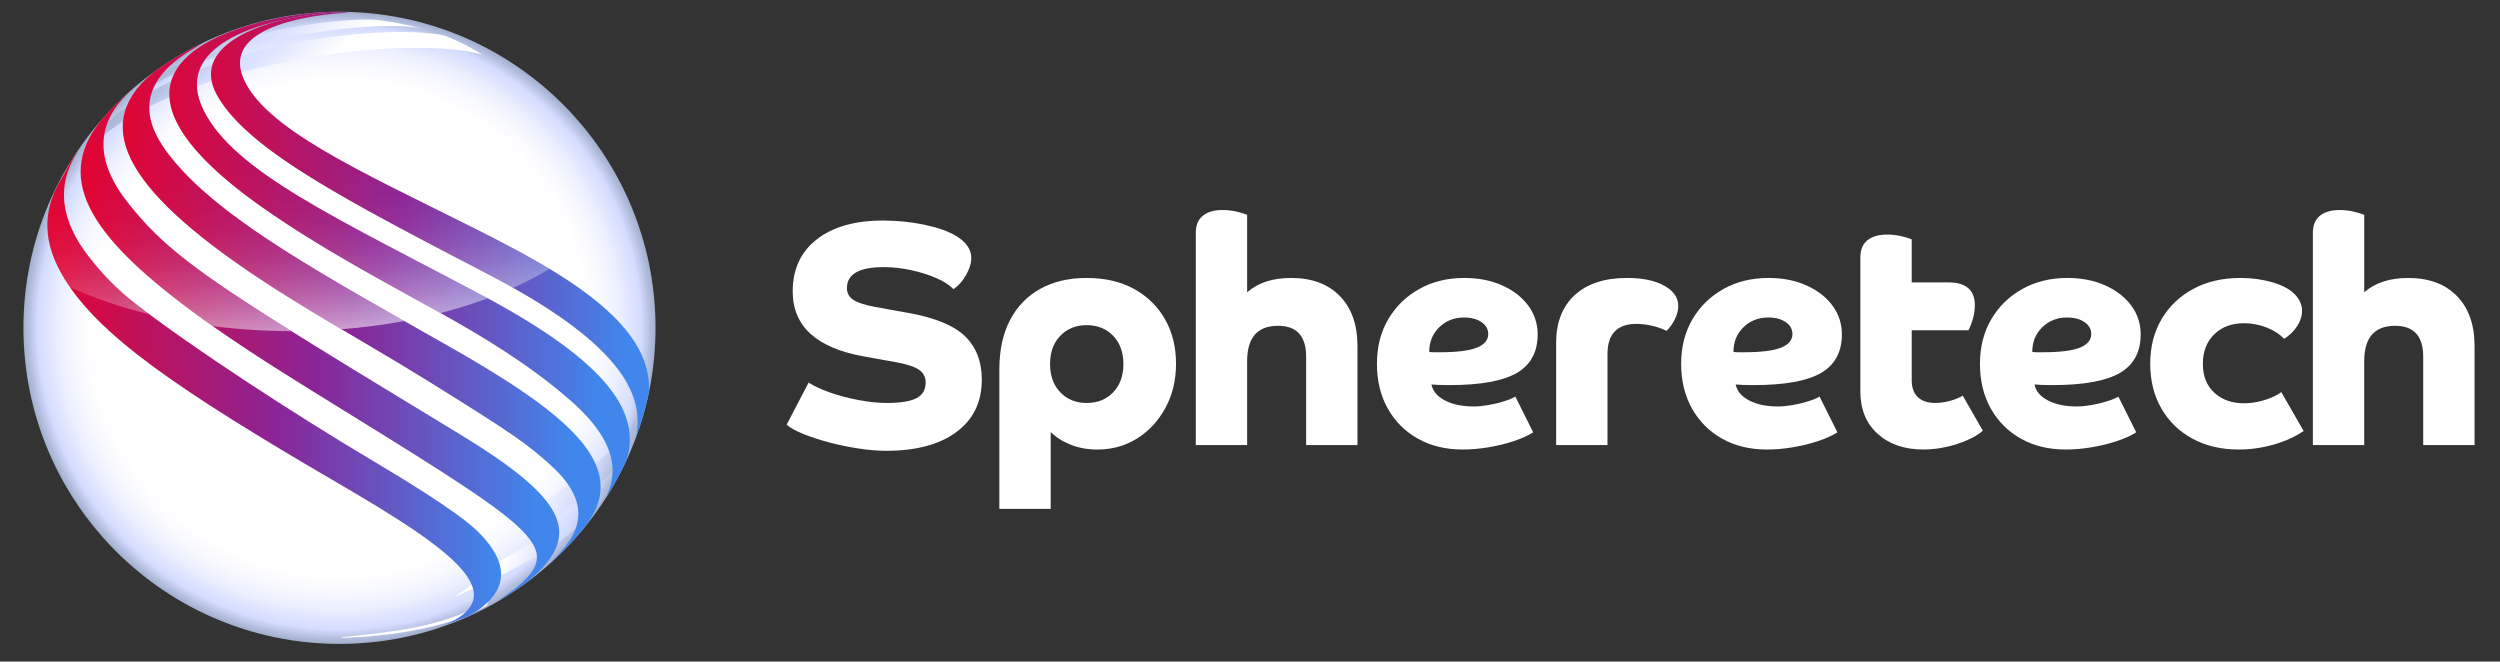 <?xml version="1.0" encoding="UTF-8"?>
<svg xmlns="http://www.w3.org/2000/svg" xmlns:xlink="http://www.w3.org/1999/xlink" id="Layer_1" data-name="Layer 1" viewBox="0 0 586.463 155.188">
  <rect x="0" y="0" width="586.463" height="155.188" fill="#333333" stroke="none"/>
  <defs>
    <style>
      .cls-1 {
        fill: url(#New_Gradient_Swatch_3);
      }

      .cls-1, .cls-2, .cls-3, .cls-4, .cls-5, .cls-6, .cls-7, .cls-8, .cls-9, .cls-10, .cls-11, .cls-12, .cls-13, .cls-14, .cls-15, .cls-16, .cls-17 {
        stroke-width: 0px;
      }

      .cls-2 {
        fill: url(#New_Gradient_Swatch_3-3);
      }

      .cls-3 {
        fill: url(#New_Gradient_Swatch_3-4);
      }

      .cls-4 {
        fill: url(#New_Gradient_Swatch_3-2);
      }

      .cls-18 {
        clip-path: url(#clippath);
      }

      .cls-5 {
        fill: none;
      }

      .cls-6 {
        fill: url(#linear-gradient);
      }

      .cls-7 {
        fill: url(#radial-gradient);
      }

      .cls-8 {
        fill: url(#Spt_Grad);
      }

      .cls-9 {
        fill: url(#Spt_Grad-2);
      }

      .cls-10 {
        fill: url(#Spt_Grad-4);
      }

      .cls-11 {
        fill: url(#Spt_Grad-3);
      }

      .cls-12 {
        fill: url(#Spt_Grad-5);
      }

      .cls-13 {
        fill: url(#linear-gradient-4);
      }

      .cls-14 {
        fill: url(#linear-gradient-2);
      }

      .cls-15 {
        fill: url(#linear-gradient-3);
      }

      .cls-16 {
        fill: url(#linear-gradient-5);
      }

      .cls-17 {
        fill: #fff;
      }
    </style>
    <radialGradient id="radial-gradient" cx="79.638" cy="76.908" fx="79.638" fy="76.908" r="77.698" gradientUnits="userSpaceOnUse">
      <stop offset=".75" stop-color="#fff"></stop>
      <stop offset=".797" stop-color="#f9faff"></stop>
      <stop offset=".853" stop-color="#eaeeff"></stop>
      <stop offset=".911" stop-color="#d4dcff"></stop>
      <stop offset=".96" stop-color="#9aa8c5"></stop>
      <stop offset="1" stop-color="#5f788b"></stop>
    </radialGradient>
    <clipPath id="clippath">
      <circle class="cls-5" cx="79.638" cy="76.908" r="74.142"></circle>
    </clipPath>
    <linearGradient id="linear-gradient" x1="84.612" y1="47.038" x2="43.228" y2="2.733" gradientUnits="userSpaceOnUse">
      <stop offset=".49" stop-color="#fff"></stop>
      <stop offset=".519" stop-color="#f8f9ff"></stop>
      <stop offset=".666" stop-color="#dee4ff"></stop>
      <stop offset=".752" stop-color="#d4dcff"></stop>
      <stop offset=".768" stop-color="#ced7f9"></stop>
      <stop offset=".923" stop-color="#9cacc8"></stop>
      <stop offset="1" stop-color="#899cb5"></stop>
    </linearGradient>
    <linearGradient id="linear-gradient-2" x1="59.333" y1="96.905" x2="12.35" y2="37.75" gradientUnits="userSpaceOnUse">
      <stop offset=".735" stop-color="#fff"></stop>
      <stop offset=".79" stop-color="#f9faff"></stop>
      <stop offset=".858" stop-color="#eaeeff"></stop>
      <stop offset=".927" stop-color="#d4dcff"></stop>
      <stop offset=".939" stop-color="#cfd7fa"></stop>
      <stop offset=".953" stop-color="#c0cbeb"></stop>
      <stop offset=".968" stop-color="#a8b7d4"></stop>
      <stop offset=".984" stop-color="#879ab3"></stop>
      <stop offset="1" stop-color="#5f788b"></stop>
    </linearGradient>
    <linearGradient id="linear-gradient-3" x1="89.641" y1="42.138" x2="48.388" y2="-2.027" xlink:href="#linear-gradient"></linearGradient>
    <linearGradient id="linear-gradient-4" x1="105.142" y1="114.622" x2="141.171" y2="130.446" gradientUnits="userSpaceOnUse">
      <stop offset=".49" stop-color="#fff"></stop>
      <stop offset=".519" stop-color="#f8f9ff"></stop>
      <stop offset=".666" stop-color="#dee4ff"></stop>
      <stop offset=".752" stop-color="#d4dcff"></stop>
      <stop offset=".768" stop-color="#ced7f9"></stop>
      <stop offset=".923" stop-color="#9cacc8"></stop>
      <stop offset="1" stop-color="#899cb5"></stop>
    </linearGradient>
    <linearGradient id="linear-gradient-5" x1="112.032" y1="98.936" x2="148.06" y2="114.759" xlink:href="#linear-gradient-4"></linearGradient>
    <linearGradient id="Spt_Grad" data-name="Spt Grad" x1="13.6" y1="90.885" x2="116.006" y2="90.885" gradientUnits="userSpaceOnUse">
      <stop offset="0" stop-color="#e00535"></stop>
      <stop offset=".5" stop-color="#8b2496"></stop>
      <stop offset=".998" stop-color="#4086ec"></stop>
    </linearGradient>
    <linearGradient id="Spt_Grad-2" data-name="Spt Grad" x1="29.638" y1="71.075" x2="133.75" y2="71.075" xlink:href="#Spt_Grad"></linearGradient>
    <linearGradient id="Spt_Grad-3" data-name="Spt Grad" x1="42.489" y1="53.519" x2="146.98" y2="53.519" xlink:href="#Spt_Grad"></linearGradient>
    <linearGradient id="Spt_Grad-4" data-name="Spt Grad" x1="37.067" y1="60.747" x2="140.505" y2="60.747" xlink:href="#Spt_Grad"></linearGradient>
    <linearGradient id="Spt_Grad-5" data-name="Spt Grad" x1="21.465" y1="80.833" x2="125.569" y2="80.833" xlink:href="#Spt_Grad"></linearGradient>
    <linearGradient id="New_Gradient_Swatch_3" data-name="New Gradient Swatch 3" x1="46.622" y1="91.384" x2="41.966" y2="41.503" gradientUnits="userSpaceOnUse">
      <stop offset="0" stop-color="#fff"></stop>
      <stop offset=".063" stop-color="#fff" stop-opacity=".855"></stop>
      <stop offset=".16" stop-color="#fff" stop-opacity=".657"></stop>
      <stop offset=".262" stop-color="#fff" stop-opacity=".481"></stop>
      <stop offset=".367" stop-color="#fff" stop-opacity=".332"></stop>
      <stop offset=".475" stop-color="#fff" stop-opacity=".212"></stop>
      <stop offset=".588" stop-color="#fff" stop-opacity=".118"></stop>
      <stop offset=".707" stop-color="#fff" stop-opacity=".052"></stop>
      <stop offset=".838" stop-color="#fff" stop-opacity=".013"></stop>
      <stop offset="1" stop-color="#fff" stop-opacity="0"></stop>
    </linearGradient>
    <linearGradient id="New_Gradient_Swatch_3-2" data-name="New Gradient Swatch 3" x1="25.844" y1="93.323" x2="21.189" y2="43.442" xlink:href="#New_Gradient_Swatch_3"></linearGradient>
    <linearGradient id="New_Gradient_Swatch_3-3" data-name="New Gradient Swatch 3" x1="88.487" y1="87.477" x2="83.831" y2="37.595" xlink:href="#New_Gradient_Swatch_3"></linearGradient>
    <linearGradient id="New_Gradient_Swatch_3-4" data-name="New Gradient Swatch 3" x1="65.231" y1="89.647" x2="60.575" y2="39.766" xlink:href="#New_Gradient_Swatch_3"></linearGradient>
  </defs>
  <g>
    <path class="cls-17" d="M185.957,68.346c0-5.187,1.882-9.251,5.647-12.194,3.766-2.942,8.94-4.414,15.523-4.414,3.341,0,6.57.325,9.688.973,3.116.649,5.598,1.522,7.443,2.618,2.395,1.447,3.591,3.168,3.591,5.162,0,1.247-.411,2.594-1.234,4.04-.822,1.447-1.808,2.543-2.954,3.292-.898-.947-2.233-1.807-4.003-2.581-1.771-.773-3.74-1.396-5.91-1.871-2.169-.473-4.327-.71-6.471-.71-5.735,0-8.604,1.646-8.604,4.938,0,1.148.498,2.057,1.497,2.73.997.673,2.718,1.234,5.161,1.683l7.481,1.347c6.333,1.098,10.834,2.917,13.503,5.461,2.667,2.543,4.002,5.96,4.002,10.249,0,5.237-1.982,9.327-5.947,12.269-3.965,2.943-9.463,4.414-16.495,4.414-1.896,0-4.016-.175-6.359-.524-2.345-.349-4.65-.823-6.919-1.421-2.271-.598-4.302-1.259-6.098-1.982-1.795-.722-3.117-1.458-3.965-2.207l5.162-9.875c1.197.798,2.854,1.571,4.975,2.319,2.119.748,4.388,1.347,6.808,1.795,2.419.449,4.601.673,6.546.673,3.191,0,5.511-.374,6.957-1.122s2.17-1.97,2.17-3.666c0-1.296-.536-2.306-1.608-3.03-1.073-.723-2.88-1.309-5.424-1.758l-7.48-1.346c-11.122-1.994-16.683-7.082-16.683-15.261Z"></path>
    <path class="cls-17" d="M234.432,86.674c0-4.538.835-8.403,2.506-11.595,1.671-3.191,4.04-5.635,7.107-7.332,3.067-1.695,6.695-2.543,10.885-2.543,4.288,0,7.991.86,11.109,2.581,3.116,1.721,5.535,4.09,7.256,7.107,1.721,3.018,2.581,6.497,2.581,10.436,0,3.841-.822,7.283-2.469,10.324-1.646,3.043-3.853,5.437-6.62,7.182-2.769,1.745-5.898,2.618-9.389,2.618-2.244,0-4.314-.374-6.209-1.122-1.896-.748-3.468-1.745-4.714-2.993v18.029h-12.044v-32.692ZM261.14,92.023c1.596-1.67,2.394-3.877,2.394-6.621,0-2.742-.798-4.949-2.394-6.621-1.597-1.67-3.666-2.506-6.209-2.506-2.544,0-4.614.836-6.209,2.506-1.597,1.671-2.395,3.878-2.395,6.621,0,2.743.798,4.95,2.395,6.621,1.595,1.671,3.665,2.506,6.209,2.506,2.543,0,4.612-.834,6.209-2.506Z"></path>
    <path class="cls-17" d="M280.515,54.581c0-1.745.549-3.067,1.646-3.965,1.096-.897,2.643-1.347,4.638-1.347.997,0,1.982.101,2.955.299.973.2,1.907.475,2.806.823v18.179c2.543-2.244,5.984-3.366,10.323-3.366,4.837,0,8.641,1.41,11.408,4.227,2.769,2.818,4.152,6.746,4.152,11.783v23.191h-12.044v-20.722c0-4.837-2.195-7.257-6.584-7.257-4.838,0-7.256,2.768-7.256,8.304v19.675h-12.045v-49.823Z"></path>
    <path class="cls-17" d="M343.129,105.451c-3.99,0-7.493-.849-10.511-2.543s-5.374-4.051-7.069-7.07c-1.696-3.017-2.543-6.52-2.543-10.511,0-3.939.885-7.417,2.655-10.436,1.77-3.017,4.201-5.386,7.294-7.107,3.092-1.721,6.607-2.581,10.548-2.581,3.292,0,6.234.574,8.828,1.721,2.593,1.148,4.638,2.719,6.134,4.713,1.496,1.995,2.244,4.264,2.244,6.808,0,4.14-1.634,7.157-4.899,9.052-3.268,1.896-8.541,2.843-15.822,2.843-.948,0-1.746-.012-2.394-.038-.649-.024-1.248-.062-1.796-.112.299,1.546,1.347,2.794,3.142,3.741,1.796.948,4.064,1.421,6.808,1.421.997,0,2.145-.112,3.441-.337,1.297-.224,2.531-.523,3.703-.897s2.032-.735,2.581-1.085l4.189,8.379c-1.147.748-2.655,1.434-4.526,2.057-1.87.624-3.853,1.109-5.947,1.458-2.095.349-4.114.524-6.06.524ZM343.429,74.48c-2.295,0-4.227.761-5.798,2.282-1.571,1.522-2.356,3.454-2.356,5.798.398.05.81.075,1.234.075h1.159c4.089,0,7.02-.361,8.79-1.085,1.77-.722,2.656-1.782,2.656-3.179,0-1.146-.524-2.082-1.571-2.805-1.047-.723-2.42-1.085-4.114-1.085Z"></path>
    <path class="cls-17" d="M365.047,80.465c0-4.837,1.459-8.59,4.377-11.259,2.917-2.667,6.994-4.002,12.231-4.002,3.689,0,6.62.611,8.79,1.833,2.169,1.223,3.254,2.805,3.254,4.75,0,.999-.274,2.046-.823,3.142-.549,1.098-1.196,1.996-1.944,2.693-.948-.498-2.07-.898-3.367-1.197-1.297-.299-2.519-.449-3.665-.449-4.539,0-6.808,2.37-6.808,7.107v21.321h-12.045v-23.939Z"></path>
    <path class="cls-17" d="M414.496,105.451c-3.99,0-7.493-.849-10.511-2.543s-5.374-4.051-7.069-7.07c-1.696-3.017-2.543-6.52-2.543-10.511,0-3.939.885-7.417,2.655-10.436,1.77-3.017,4.201-5.386,7.294-7.107,3.092-1.721,6.607-2.581,10.548-2.581,3.292,0,6.234.574,8.828,1.721,2.593,1.148,4.638,2.719,6.134,4.713,1.496,1.995,2.244,4.264,2.244,6.808,0,4.14-1.634,7.157-4.899,9.052-3.268,1.896-8.541,2.843-15.822,2.843-.948,0-1.746-.012-2.394-.038-.649-.024-1.248-.062-1.796-.112.299,1.546,1.347,2.794,3.142,3.741,1.796.948,4.064,1.421,6.808,1.421.997,0,2.145-.112,3.441-.337,1.297-.224,2.531-.523,3.703-.897s2.032-.735,2.581-1.085l4.189,8.379c-1.147.748-2.655,1.434-4.526,2.057-1.87.624-3.853,1.109-5.947,1.458-2.095.349-4.114.524-6.06.524ZM414.796,74.48c-2.295,0-4.227.761-5.798,2.282-1.571,1.522-2.356,3.454-2.356,5.798.398.05.81.075,1.234.075h1.159c4.089,0,7.02-.361,8.79-1.085,1.77-.722,2.656-1.782,2.656-3.179,0-1.146-.524-2.082-1.571-2.805-1.047-.723-2.42-1.085-4.114-1.085Z"></path>
    <path class="cls-17" d="M436.414,60.341c0-1.745.549-3.067,1.646-3.965,1.096-.897,2.643-1.347,4.638-1.347.997,0,1.994.101,2.992.299.997.2,1.92.475,2.769.823v10.099h8.603c4.14,0,6.209,1.795,6.209,5.386,0,.998-.149,2.033-.448,3.104-.3,1.073-.648,1.982-1.048,2.73h-13.315v11.745c0,1.696.473,3.005,1.421,3.928.947.923,2.319,1.384,4.114,1.384,1.097,0,2.245-.161,3.441-.486,1.197-.324,2.194-.735,2.992-1.234l4.714,8.229c-.898.798-2.108,1.533-3.629,2.207-1.521.673-3.179,1.209-4.975,1.608-1.796.399-3.591.599-5.387.599-4.389,0-7.942-1.222-10.66-3.666-2.719-2.443-4.077-5.761-4.077-9.95v-31.495Z"></path>
    <path class="cls-17" d="M484.592,105.451c-3.99,0-7.493-.849-10.511-2.543s-5.374-4.051-7.069-7.07c-1.696-3.017-2.543-6.52-2.543-10.511,0-3.939.885-7.417,2.655-10.436,1.77-3.017,4.201-5.386,7.294-7.107,3.092-1.721,6.607-2.581,10.548-2.581,3.292,0,6.234.574,8.828,1.721,2.593,1.148,4.638,2.719,6.134,4.713,1.496,1.995,2.244,4.264,2.244,6.808,0,4.14-1.634,7.157-4.899,9.052-3.268,1.896-8.541,2.843-15.822,2.843-.948,0-1.746-.012-2.394-.038-.649-.024-1.248-.062-1.796-.112.299,1.546,1.347,2.794,3.142,3.741,1.796.948,4.064,1.421,6.808,1.421.997,0,2.145-.112,3.441-.337,1.297-.224,2.531-.523,3.703-.897s2.032-.735,2.581-1.085l4.189,8.379c-1.147.748-2.655,1.434-4.526,2.057-1.87.624-3.853,1.109-5.947,1.458-2.095.349-4.114.524-6.06.524ZM484.891,74.48c-2.295,0-4.227.761-5.798,2.282-1.571,1.522-2.356,3.454-2.356,5.798.398.05.81.075,1.234.075h1.159c4.089,0,7.02-.361,8.79-1.085,1.77-.722,2.656-1.782,2.656-3.179,0-1.146-.524-2.082-1.571-2.805-1.047-.723-2.42-1.085-4.114-1.085Z"></path>
    <path class="cls-17" d="M540.398,101.112c-1.995,1.347-4.339,2.407-7.032,3.179-2.692.773-5.437,1.16-8.229,1.16-4.09,0-7.694-.849-10.811-2.543-3.117-1.695-5.549-4.051-7.294-7.07-1.746-3.017-2.618-6.52-2.618-10.511,0-3.989.897-7.492,2.693-10.511,1.795-3.017,4.275-5.373,7.443-7.069,3.167-1.695,6.845-2.543,11.034-2.543,2.644,0,5.125.336,7.444,1.01,2.318.673,4.051,1.584,5.199,2.73,1.196,1.197,1.795,2.519,1.795,3.965,0,1.247-.387,2.457-1.159,3.628-.774,1.172-1.784,2.158-3.03,2.955-1.098-1.146-2.494-2.044-4.189-2.693-1.695-.648-3.44-.973-5.236-.973-2.893,0-5.225.873-6.995,2.618-1.771,1.747-2.655,4.04-2.655,6.882,0,2.893.897,5.162,2.693,6.808,1.795,1.646,4.114,2.469,6.957,2.469,1.646,0,3.292-.262,4.938-.786,1.646-.524,2.918-1.134,3.815-1.833l5.236,9.127Z"></path>
    <path class="cls-17" d="M542.567,54.581c0-1.745.549-3.067,1.646-3.965,1.096-.897,2.643-1.347,4.638-1.347.997,0,1.982.101,2.955.299.973.2,1.907.475,2.806.823v18.179c2.543-2.244,5.984-3.366,10.323-3.366,4.837,0,8.641,1.41,11.408,4.227,2.769,2.818,4.152,6.746,4.152,11.783v23.191h-12.044v-20.722c0-4.837-2.195-7.257-6.584-7.257-4.838,0-7.256,2.768-7.256,8.304v19.675h-12.045v-49.823Z"></path>
  </g>
  <g>
    <circle class="cls-7" cx="79.638" cy="76.908" r="74.142"></circle>
    <g class="cls-18">
      <g>
        <path class="cls-6" d="M112.534,12.635l.529.135-.465-.286c-2.61-1.602-5.362-2.978-8.193-4.093-15.156-3.443-63.686,2.851-81.292,22.547l-2.221,2.863c-.195.284-.402.583-.616.894-1.077,1.559-2.296,3.326-3.19,4.775l.139.091.05-.072c1.666-2.416,2.503-3.629,4.375-5.421l.001-0C41.704,14.776,94.206,7.965,112.534,12.635Z"></path>
        <path class="cls-14" d="M80.232,149.464l.011.165c10.836-.355,19.949-1.876,27.86-4.65,1.583-.559,3.453-1.528,5.104-2.384.329-.17.647-.335.949-.489l.028-.014.666-1.687-.223.152c-8.757,5.971-20.263,7.512-34.395,8.906Z"></path>
        <path class="cls-15" d="M29.99,23.933c.042,0,.098-.045.203-.13C48.82,9.039,88.659,4.115,99.164,6.786l.139.04-.04-.011c-.259-.075-.528-.152-.797-.222l-.193-.047c-3.123-.764-3.245-.794-5.134-1.157q-2.422-.416-3.691-.586l-1.215-.147c-5.913-.589-35.268,1.628-52.884,14.424-1.219,1.001-2.817,2.392-3.448,2.944-2.041,1.786-.948.911-1.337,1.242-.022.019-.595.668-.574.668Z"></path>
        <path class="cls-13" d="M116.897,131.81l-.017.013c-3.182,3.023-6.574,5.71-10.08,7.985l.078.145c11.756-5.171,28.116-13.149,34.436-22.704,1.337-2.217,3.242-5.512,4.58-8.116l.459-.969-.147-.075c-4.581,8.304-11.703,14.068-29.308,23.721Z"></path>
        <path class="cls-16" d="M151.399,92.447c-1.358,4.621-3.41,11.605-21.996,23.986l-.025.025c-2.222,3.554-4.728,6.948-7.451,10.088l-.342.394.447-.269c16.376-9.848,23.347-16.155,26.642-24.106l1.411-4.281c.132-.512.283-1.072.439-1.653.367-1.361.782-2.904,1.034-4.144l-.16-.04Z"></path>
      </g>
      <path class="cls-8" d="M112.064,124.661c-4.936-4.855-19.609-13.585-24.44-16.462-18.936-11.268-42.63-26.711-55.765-36.89-4.724-3.661-8.109-7.317-11.087-11.186-6.104-7.846-8.334-16.612-1.833-25.554l-1.631,2.252c-1.22,1.7-2.119,3.976-3.272,5.73-4.118,7.248-4.018,14.568,1.074,22.832,8.235,13.377,26.279,25.877,64.255,48.012,26.565,15.489,42.441,26.635,23.509,33.805,2.507-.95,7.011-2.658,7.011-2.658,12.406-6.917,7.164-14.978,2.178-19.882Z"></path>
      <path class="cls-9" d="M103.999,80.499c-3.846-2.166-7.52-4.238-11.057-6.257-26.814-15.248-44.911-26.339-54.134-39.059-1.993-2.913-6.68-9.79-1.266-17.156,1.644-2.243,4.23-4.529,8.132-6.769l.017-.01c.849-.573,1.754-1.103,2.705-1.609.026-.014.053-.03.086-.051-.72.306-1.435.614-2.072.902-1.919.989-4.446,2.451-6.329,3.54-2.391,1.512-4.393,3.071-6.027,4.674-12.836,12.603-2.344,28.505,32.914,50.599,3.196,1.995,6.405,3.937,9.637,5.867,7.85,4.677,15.77,9.227,23.532,14.051,20.959,13.019,23.459,14.893,29.085,19.946,13.029,11.735,2.868,19.561-.557,23.394l3.763-3.417c1.644-1.754,3.654-4.258,5.185-6.115,10.466-14.092-4.954-26.347-33.613-42.531Z"></path>
      <path class="cls-11" d="M131.057,64.379c-6.163-3.862-13.254-7.561-20.591-11.242-25.524-12.798-49.033-23.16-53.574-35.284-.295-.788-.471-1.522-.551-2.223-1.283-11.084,22.325-12.529,25.388-12.66h.023c.053-.004.093-.004.126-.004,0,0-.02,0-.033-.01-.103-.007-.239-.027-.382-.034-.153-.01-.305-.016-.484-.023-.116,0-.208-.01-.354-.01-.302,0-.653,0-1.008.01-.155.007-.328.014-.49.023-.276.007-.564.021-.879.044-.166.007-.348.02-.534.03-.424.02-.859.057-1.327.093-.079.01-.155.01-.232.024-.554.054-1.144.111-1.748.181-.162.023-.331.041-.5.064-.491.054-.978.121-1.472.191-.185.027-.368.047-.534.074-1.349.201-2.758.449-4.197.741-.314.067-.629.127-.958.205-.016,0-.02,0-.043.007-8.279,1.964-16.182,5.753-17.123,11.671-.298,1.947.136,4.121,1.578,6.544,7.433,12.489,29.612,24.022,63.195,41.48,2.517,1.304,4.831,2.571,7.009,3.812,27.957,15.952,29.871,27.367,27.483,36.064l1.432-4.382c.551-1.754,1.27-4.151,1.701-5.938,1.983-11.449-7.576-21.073-20.923-29.449Z"></path>
      <path class="cls-10" d="M114.68,70.112c-.637-.342-1.259-.677-1.907-1.02-33.845-17.97-57.881-28.85-64.992-43.2-1.801-3.617-1.976-6.702-1.044-9.32,2.304-6.524,11.517-10.152,20.01-12.002.246-.06.498-.111.743-.161.073-.023.146-.027.215-.043,1.439-.292,2.848-.54,4.197-.741.166-.027.348-.047.534-.074.494-.07.981-.137,1.472-.191.169-.023.338-.041.5-.064.604-.07,1.194-.127,1.748-.181.076-.014.152-.014.232-.024.468-.036.902-.073,1.327-.093.185-.01.358-.023.534-.03.315-.023.603-.037.879-.044.162-.01.335-.016.49-.023.355-.01.706-.01,1.008-.01.146,0,.238.01.354.01.179.007.331.014.484.023.046.007.126.007.166.007.123.014.183.023.216.027.023.01.039.01.062.01-4.018-.788-21.085.498-32.536,6.55-.951.506-1.856,1.035-2.705,1.605-2.653,1.774-4.738,3.88-5.908,6.357-3.368,7.108.862,17.273,21.245,31.509,13.052,9.119,26.423,16.218,40.343,23.906,11.023,6.088,21.774,12.609,31.415,21.002,14.203,12.355,9.734,20.488,7.337,24.84,1.486-2.434,5.305-9.304,5.305-9.304,5.225-12.509-4.715-24.672-31.724-39.32Z"></path>
      <path class="cls-12" d="M107.658,101.735c-18.628-11.306-32.28-19.597-42.627-26.148-21.565-13.632-28.68-19.637-35.961-29.256-10.423-14.293-1.323-22.715,3.428-26.675h-.01c-2.092,1.723-3.947,3.441-5.86,5.204l-1.786,2.097c-12.982,14.297-3.908,28.177,19.819,45.776,7.566,5.616,16.609,11.564,26.93,17.95,54.238,33.588,61.576,37.291,49.168,47.49-1.86,1.29-4.323,3.232-5.195,3.835,5.713-3.242,9.797-6.947,9.797-6.947,11.206-10.219,6.744-18.489-17.702-33.328Z"></path>
    </g>
  </g>
  <g>
    <path class="cls-1" d="M65.03,75.587c-21.565-13.632-28.68-19.637-35.961-29.256-10.423-14.293-1.323-22.715,3.428-26.675h-.009c-2.092,1.724-3.947,3.441-5.86,5.204l-1.786,2.097c-12.982,14.297-3.908,28.177,19.819,45.776,1.664,1.235,3.411,2.489,5.216,3.757,5.94.763,12.121,1.181,18.48,1.19-1.143-.716-2.257-1.417-3.327-2.095Z"></path>
    <path class="cls-4" d="M31.859,71.309c-4.724-3.661-8.109-7.317-11.087-11.186-6.104-7.846-8.333-16.612-1.833-25.554l-1.631,2.252c-1.22,1.7-2.119,3.976-3.272,5.73-4.118,7.248-4.018,14.568,1.074,22.832.407.662.846,1.321,1.302,1.98,5.628,2.562,11.9,4.707,18.647,6.374-1.122-.836-2.196-1.65-3.201-2.429Z"></path>
    <path class="cls-2" d="M46.667,11.122c-2.653,1.774-4.738,3.88-5.908,6.357-3.368,7.108.862,17.273,21.245,31.509,13.052,9.119,26.423,16.218,40.343,23.906.321.177.64.359.96.538,3.875-1,7.59-2.156,11.104-3.464-.544-.292-1.082-.582-1.638-.876-33.845-17.97-57.881-28.85-64.992-43.2-1.801-3.617-1.976-6.702-1.044-9.32,2.287-6.478,11.387-10.099,19.83-11.961-8.228,1.974-16.05,5.751-16.986,11.636-.298,1.947.136,4.121,1.578,6.544,7.433,12.489,29.612,24.022,63.195,41.48,2.14,1.109,4.126,2.189,6.014,3.251,3.043-1.369,5.903-2.856,8.557-4.449-5.644-3.394-11.953-6.672-18.46-9.937-25.524-12.798-49.033-23.16-53.574-35.284-.295-.788-.471-1.522-.551-2.223-1.283-11.084,22.325-12.529,25.388-12.66h.023c.053-.004.093-.004.126-.004,0,0-.02,0-.033-.01-.103-.007-.239-.027-.382-.034.046.007.126.007.166.007.123.014.183.023.216.027.023.01.039.01.062.01-4.018-.788-21.085.498-32.536,6.55-.951.506-1.856,1.035-2.705,1.605ZM67.491,4.408c.073-.023.146-.027.215-.043-.314.067-.629.127-.958.205.246-.06.498-.111.743-.161Z"></path>
    <path class="cls-3" d="M45.673,11.258l.017-.01c.849-.573,1.754-1.103,2.705-1.609.026-.014.053-.03.086-.051-.72.306-1.435.614-2.072.902-1.919.989-4.446,2.451-6.328,3.54-2.391,1.512-4.393,3.071-6.027,4.674-12.836,12.603-2.344,28.505,32.914,50.599,3.196,1.995,6.405,3.937,9.637,5.867,1.159.69,2.321,1.375,3.482,2.061,5.075-.393,9.995-1.045,14.726-1.925-.626-.356-1.254-.713-1.871-1.065-26.814-15.248-44.911-26.339-54.135-39.059-1.993-2.913-6.68-9.79-1.266-17.156,1.644-2.243,4.23-4.529,8.132-6.769Z"></path>
  </g>
</svg>
